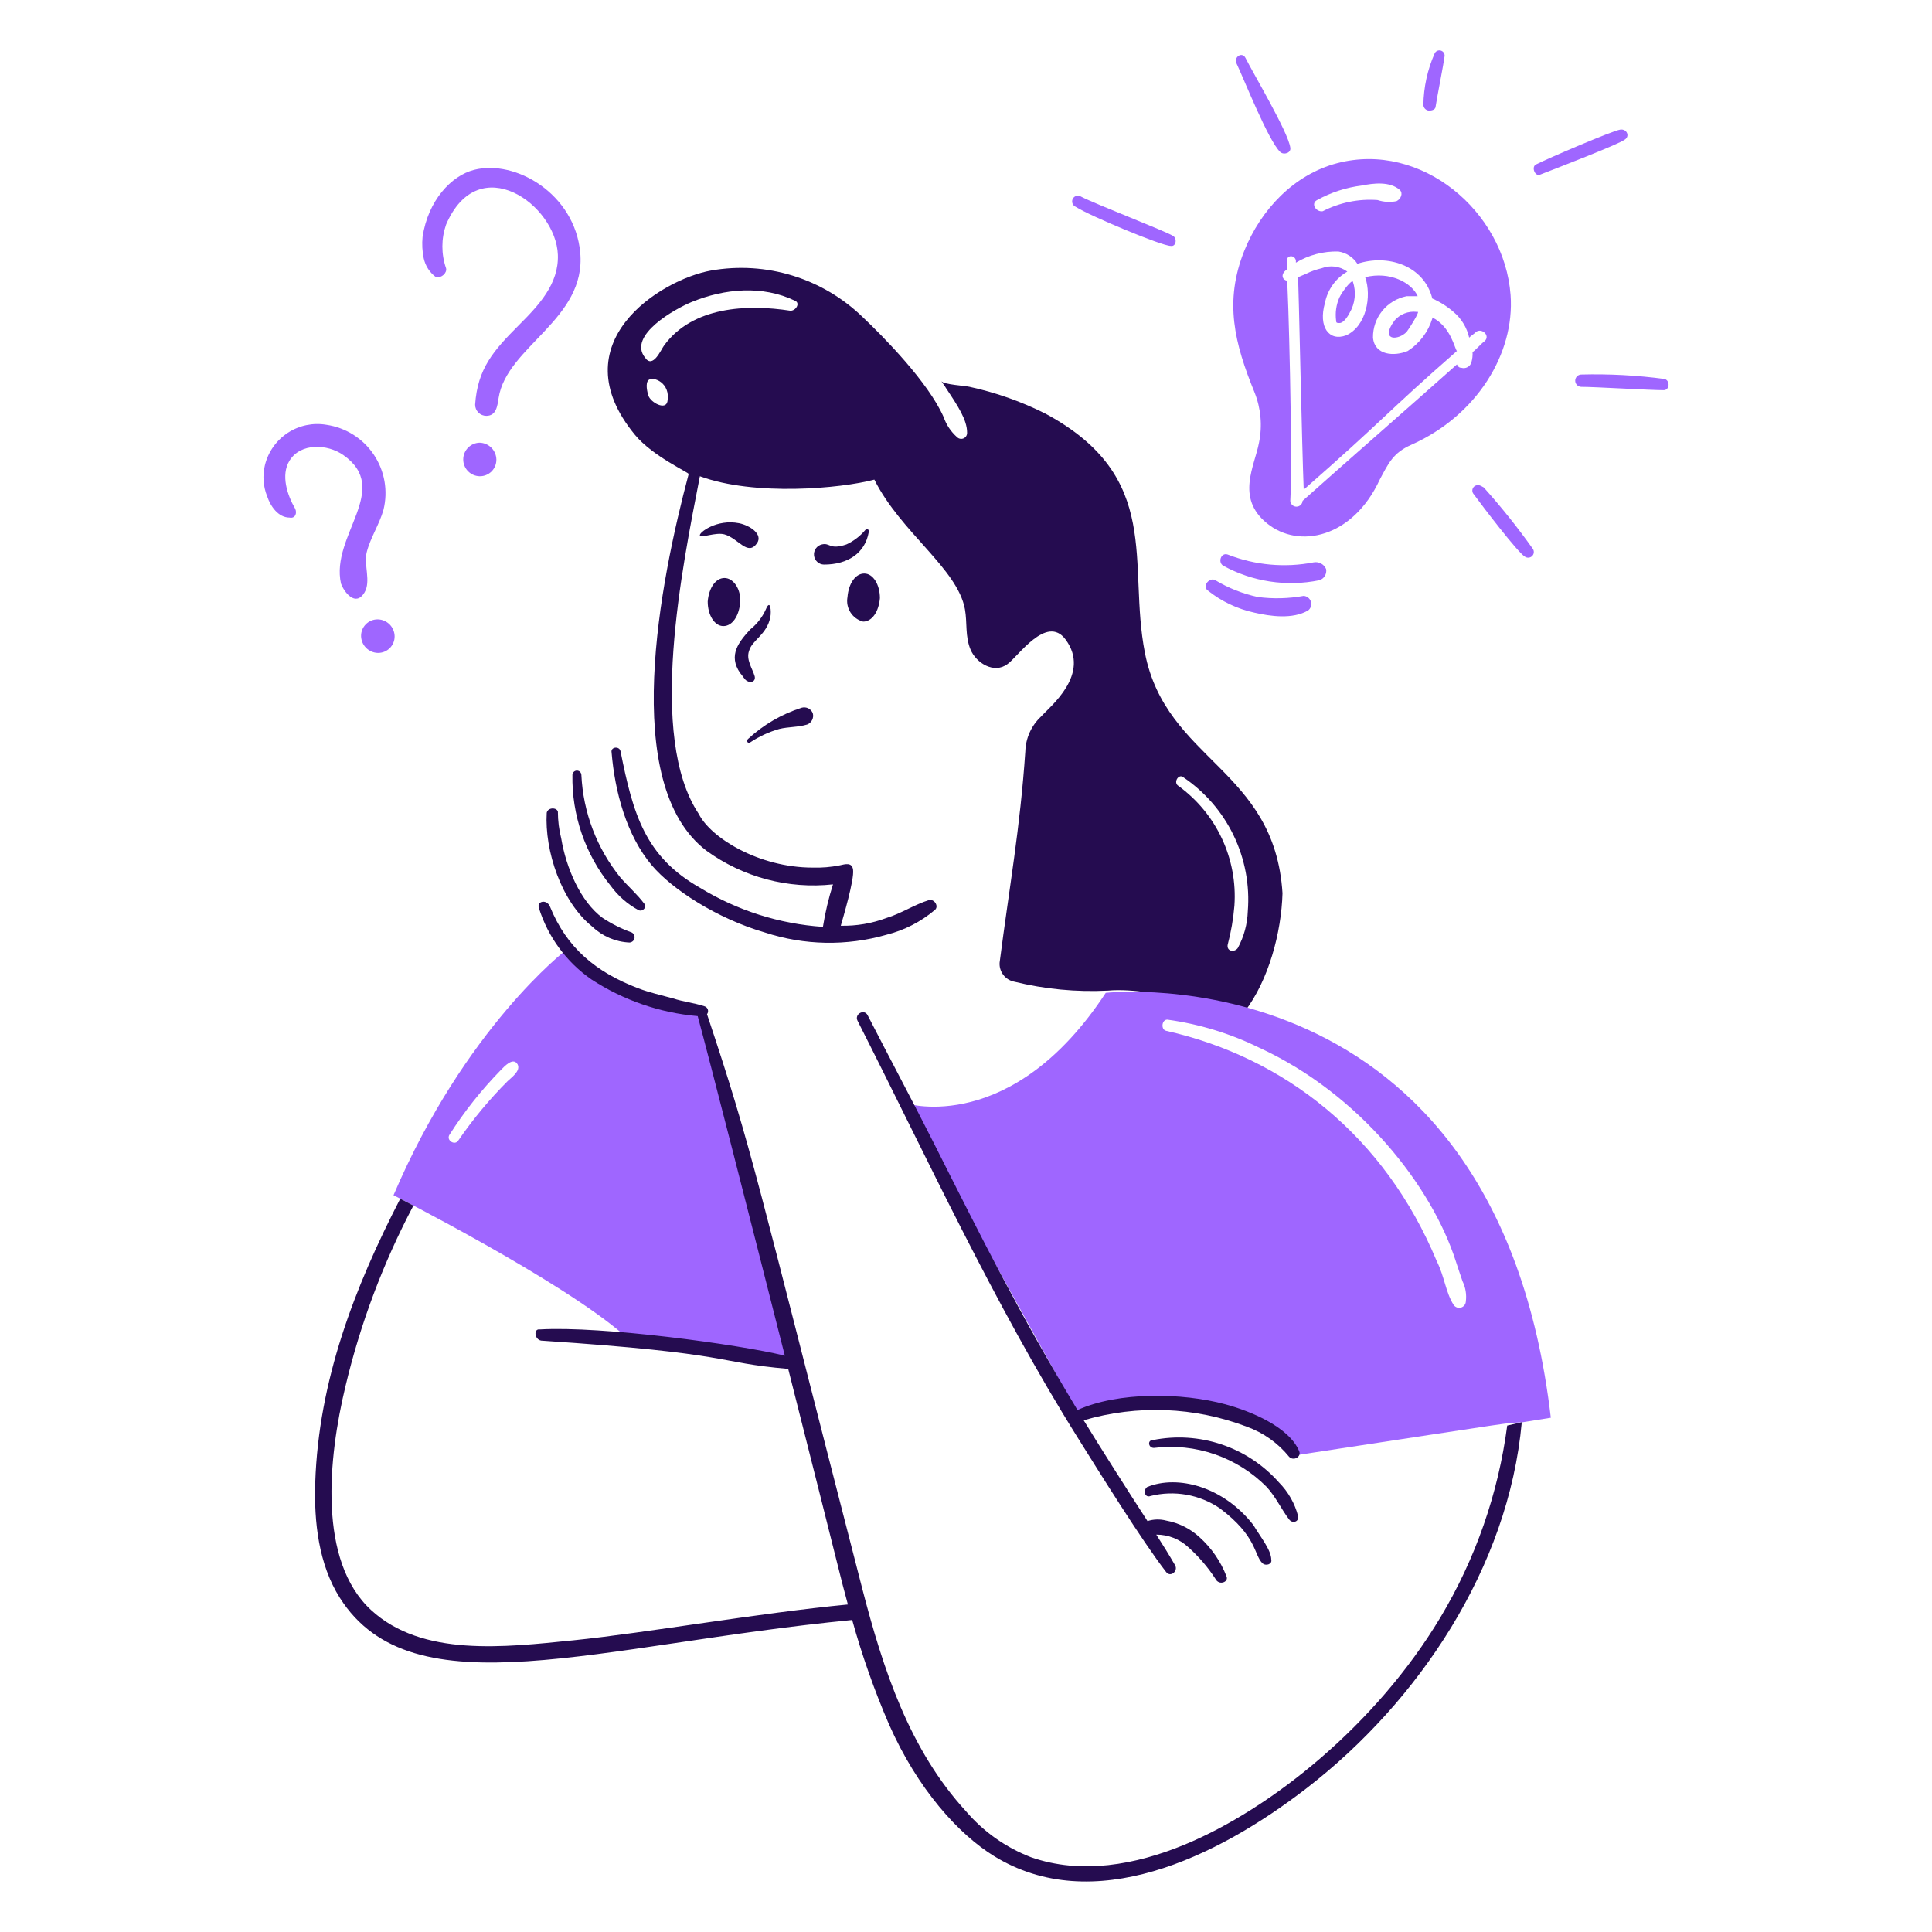 <svg width="451" height="451" viewBox="0 0 451 451" fill="none" xmlns="http://www.w3.org/2000/svg">
<path d="M312.685 75.412C313.729 75.412 314.773 73.585 315.034 73.062C315.682 71.971 316.087 70.753 316.222 69.492C316.357 68.23 316.219 66.954 315.817 65.75C315.556 65.228 313.468 67.838 312.685 69.404C311.918 71.122 311.646 73.021 311.902 74.885C311.9 75.412 312.163 75.412 312.685 75.412Z" fill="#9F66FF"/>
<path d="M324.95 75.672C322.606 79.583 326.424 79.419 328.343 77.499C328.604 77.239 331.475 72.802 330.953 72.802H330.692C329.717 72.69 328.73 72.822 327.819 73.187C326.908 73.551 326.101 74.136 325.472 74.889C325.332 75.171 325.157 75.434 324.95 75.672Z" fill="#9F66FF"/>
<path d="M352.625 68.886C351.19 49.312 331.768 32.961 312.168 38.086C302 40.746 294.314 49.008 290.503 58.447C285.674 70.401 288.208 80.193 292.852 91.596C294.347 95.323 294.711 99.408 293.896 103.341C292.865 108.844 288.462 116.186 295.723 122.135C303.193 128.255 315.813 125.546 322.086 111.956C324.174 108.041 325.236 105.712 329.394 103.856C344.771 97.038 353.62 82.508 352.625 68.886ZM307.47 46.699C310.701 44.912 314.245 43.76 317.91 43.306C320.52 42.784 324.435 42.262 326.784 44.35C327.567 45.133 327.045 46.438 326.001 46.96C324.524 47.258 322.996 47.168 321.564 46.699C317.142 46.374 312.716 47.277 308.775 49.309C307.205 49.57 305.9 47.482 307.466 46.699H307.47ZM346.62 79.588C345.576 80.371 344.793 81.417 343.749 82.2C343.792 82.992 343.703 83.785 343.488 84.549C343.423 84.791 343.311 85.018 343.157 85.216C343.002 85.413 342.81 85.578 342.591 85.7C342.371 85.822 342.13 85.898 341.881 85.924C341.631 85.951 341.379 85.927 341.139 85.854C340.617 85.854 340.356 85.593 340.095 85.071C328.087 95.772 316.081 106.221 304.073 116.915C304.052 117.282 303.892 117.627 303.625 117.879C303.358 118.132 303.005 118.272 302.637 118.272C302.27 118.272 301.916 118.132 301.649 117.879C301.382 117.627 301.222 117.282 301.202 116.915C301.802 107.029 300.695 65.493 300.419 65.493C299.636 65.493 298.592 64.189 300.419 62.883V60.8C300.419 59.495 302.246 59.495 302.507 60.8V61.322C305.496 59.523 308.939 58.617 312.427 58.712C313.328 58.847 314.19 59.173 314.955 59.669C315.72 60.164 316.371 60.816 316.864 61.583C323.828 59.261 332.409 61.905 334.353 69.683C336.152 70.47 337.821 71.526 339.303 72.815C341.145 74.363 342.428 76.471 342.957 78.818C343.479 78.296 344.001 78.035 344.532 77.513C345.835 76.456 347.923 78.282 346.618 79.588H346.62Z" fill="#9F66FF"/>
<path d="M334.351 74.106V74.368C333.392 77.491 331.357 80.174 328.607 81.939C325.475 83.244 320.878 82.974 320.507 78.805C320.478 76.534 321.246 74.325 322.676 72.561C324.107 70.797 326.109 69.589 328.337 69.147H330.949C329.545 65.998 324.473 63.261 318.68 64.71C320.255 69.147 318.941 76.186 314.243 78.282C310.256 79.779 307.684 76.311 309.293 70.713C309.587 69.192 310.206 67.752 311.107 66.491C312.008 65.23 313.169 64.178 314.513 63.406C313.661 62.775 312.663 62.373 311.613 62.236C310.562 62.099 309.494 62.232 308.51 62.623C307.245 62.914 306.019 63.352 304.856 63.928C304.334 64.189 303.548 64.45 303.026 64.71C303.132 65.959 303.938 104.844 304.334 114.305C323.153 97.835 323.429 96.519 340.093 81.939C339.56 81.406 338.718 76.289 334.351 74.106Z" fill="#9F66FF"/>
<path d="M168.861 146.149C170.951 146.149 172.517 143.8 172.778 140.668C173.039 137.536 171.203 134.924 169.122 134.924C167.041 134.924 165.468 137.275 165.207 140.407C165.2 143.539 166.775 146.149 168.861 146.149Z" fill="#250C50"/>
<path d="M201.49 145.105C203.578 145.105 205.144 142.756 205.405 139.624C205.405 136.492 203.83 133.88 201.751 133.88C199.672 133.88 198.095 136.231 197.836 139.363C197.605 140.605 197.854 141.888 198.532 142.954C199.21 144.019 200.267 144.788 201.49 145.105Z" fill="#250C50"/>
<path d="M169.122 124.745C172.38 125.67 174.522 129.906 176.693 126.833C178.187 124.722 175.055 122.644 172.517 122.135C167.329 121.098 163.105 124.342 163.38 125.006C163.654 125.67 167.081 124.167 169.122 124.745Z" fill="#250C50"/>
<path d="M202.795 124.223C202.91 123.561 202.377 123.255 202.012 123.701C200.802 125.146 199.287 126.305 197.575 127.094C193.548 128.444 193.815 126.599 191.831 127.094C191.268 127.231 190.773 127.568 190.441 128.042C190.108 128.517 189.96 129.097 190.024 129.673C190.088 130.249 190.36 130.782 190.789 131.172C191.217 131.562 191.773 131.782 192.353 131.792C197.922 131.792 201.945 129.105 202.795 124.223Z" fill="#250C50"/>
<path d="M175.127 173.3C177.213 171.911 179.502 170.854 181.913 170.168C184.001 169.646 186.309 169.785 188.438 169.124C188.937 168.924 189.345 168.548 189.586 168.067C189.826 167.586 189.882 167.033 189.743 166.514C189.551 166.009 189.176 165.594 188.693 165.352C188.209 165.11 187.652 165.059 187.133 165.209C182.472 166.697 178.196 169.19 174.605 172.512C174.144 172.976 174.587 173.685 175.127 173.3Z" fill="#250C50"/>
<path d="M172.778 157.111C173.3 157.633 173.822 158.686 174.353 158.938C175.136 159.46 176.441 159.199 176.18 157.894C175.658 156.067 174.092 153.979 174.875 151.891C175.588 149.394 179.012 148.168 179.825 144.061C180.086 142.756 179.856 139.636 178.781 142.234C177.96 144.073 176.706 145.685 175.127 146.932C172.517 149.803 169.904 152.935 172.778 157.111Z" fill="#250C50"/>
<path d="M306.682 131.27C299.945 132.586 292.972 131.953 286.583 129.443C285.008 128.921 284.238 131.263 285.539 132.053C292.385 135.803 300.338 137.006 307.987 135.448C308.524 135.281 308.981 134.923 309.271 134.441C309.561 133.96 309.665 133.389 309.562 132.836C309.33 132.288 308.919 131.834 308.396 131.55C307.873 131.266 307.269 131.167 306.682 131.27Z" fill="#9F66FF"/>
<path d="M304.331 139.1C300.799 139.739 297.189 139.828 293.63 139.361C290.132 138.609 286.781 137.286 283.712 135.446C282.416 134.645 280.589 136.737 281.885 137.795C285.082 140.367 288.836 142.154 292.847 143.015C296.488 143.859 301.744 144.619 305.375 142.493C305.676 142.255 305.897 141.931 306.011 141.565C306.124 141.199 306.125 140.807 306.012 140.44C305.899 140.074 305.678 139.75 305.379 139.511C305.079 139.271 304.714 139.128 304.331 139.1Z" fill="#9F66FF"/>
<path d="M267.266 152.413C263.158 131.47 271.661 111.43 244.035 96.555C238.407 93.727 232.444 91.622 226.287 90.291C225.239 90.043 220.282 89.769 219.762 88.986C220.023 89.508 220.545 90.03 220.806 90.561C223.594 94.741 225.756 98.001 225.756 101.001C225.77 101.279 225.7 101.555 225.554 101.792C225.409 102.029 225.195 102.216 224.94 102.33C224.686 102.443 224.403 102.476 224.129 102.425C223.856 102.374 223.604 102.242 223.407 102.045C221.975 100.775 220.896 99.157 220.273 97.347C216.698 89.22 206.177 78.555 201.481 74.115C196.857 69.603 191.226 66.256 185.054 64.35C178.881 62.444 172.343 62.034 165.98 63.154C154.238 65.255 130.518 80.042 148.232 101.523C152.357 106.527 161.021 110.399 160.76 110.66C154.15 135.471 144.5 183.155 164.945 198.615C173.47 204.791 183.984 207.581 194.45 206.445C193.421 209.688 192.635 213.003 192.101 216.363C181.933 215.679 172.082 212.544 163.388 207.228C150.516 199.918 147.771 189.964 144.857 175.384C144.596 174.079 142.506 174.34 142.767 175.645C143.537 184.87 146.261 195.008 152.165 202.008C156.816 207.52 167.24 214.383 178.529 217.67C187.744 220.7 197.659 220.882 206.98 218.192C211.106 217.155 214.941 215.191 218.194 212.45C219.238 211.667 218.194 209.84 216.889 210.101C213.496 211.145 210.364 213.251 206.971 214.277C203.552 215.561 199.919 216.181 196.268 216.104C196.792 214.277 199.438 205.399 199.141 203.054C198.916 201.223 197.307 201.718 196.007 202.01C193.945 202.418 191.844 202.593 189.743 202.532C177.053 202.532 165.893 195.532 163.118 190.004C151.081 171.948 159.275 132.384 163.379 111.175C176.171 115.873 196.268 114.046 204.104 111.958C210.276 124.304 223.54 132.73 225.254 142.237C225.815 145.362 225.254 148.501 226.559 151.633C227.864 154.765 232.04 157.375 235.172 155.026C237.521 153.451 244.303 143.285 248.744 149.284C254.741 157.384 245.09 164.946 243.002 167.284C241.889 168.326 240.993 169.578 240.366 170.969C239.739 172.359 239.393 173.859 239.348 175.384C238.133 193.384 235.629 206.958 233.345 224.717C233.277 225.742 233.583 226.758 234.207 227.574C234.831 228.39 235.731 228.952 236.738 229.154C243.906 230.916 251.293 231.62 258.665 231.242C270.14 230.214 289.715 237.236 290.509 236.192C296.168 228.819 299.122 217.661 299.383 208.517C297.549 179.375 272.219 177.656 267.266 152.413ZM155.81 93.688C155.412 95.882 151.895 93.949 151.373 92.383C151.112 91.6 150.59 89.512 151.373 88.729C152.507 87.751 156.589 89.395 155.81 93.684V93.688ZM184.523 72.538C174.344 70.963 161.658 71.571 155.027 80.638C154.256 81.691 152.417 86.119 150.59 83.509C146.414 78.287 157.646 72.048 161.552 70.459C169.142 67.372 177.998 66.544 185.567 70.198C186.872 70.713 185.828 72.54 184.523 72.54V72.538ZM291.281 212.713C291.182 215.729 290.378 218.68 288.932 221.329C288.149 222.373 286.322 222.112 286.583 220.546C287.378 217.553 287.905 214.495 288.158 211.408C288.529 206.028 287.526 200.642 285.243 195.757C282.96 190.871 279.473 186.646 275.108 183.479C273.803 182.696 275.108 180.608 276.152 181.391C281.227 184.798 285.303 189.495 287.962 194.999C290.621 200.503 291.766 206.616 291.281 212.709V212.713Z" fill="#250C50"/>
<path d="M251.085 48.265C254.44 50.416 271.182 57.403 273.27 57.403C274.575 57.663 274.845 55.575 273.792 55.053C272.217 54.01 255.81 47.691 252.39 45.916C252.235 45.809 252.059 45.736 251.874 45.701C251.689 45.665 251.499 45.669 251.315 45.712C251.132 45.755 250.959 45.836 250.809 45.949C250.659 46.063 250.534 46.207 250.442 46.371C250.351 46.536 250.295 46.718 250.278 46.906C250.261 47.093 250.284 47.282 250.344 47.461C250.405 47.639 250.502 47.803 250.629 47.941C250.757 48.08 250.912 48.19 251.085 48.265Z" fill="#9F66FF"/>
<path d="M144.849 204.879C139.32 198.053 136.119 189.639 135.712 180.865C135.694 180.599 135.577 180.351 135.383 180.169C135.189 179.988 134.933 179.887 134.668 179.887C134.402 179.887 134.146 179.988 133.952 180.169C133.759 180.351 133.641 180.599 133.624 180.865C133.456 190.253 136.597 199.401 142.498 206.706C144.216 209.083 146.446 211.045 149.023 212.448C150.067 212.97 151.111 211.665 150.328 210.873C148.775 208.794 146.676 206.967 144.849 204.879Z" fill="#250C50"/>
<path d="M298.85 35.476C299.651 36.239 301.46 35.737 301.199 34.432C300.677 30.778 292.586 17.204 290.759 13.55C289.976 11.975 287.913 13.278 288.671 14.855C290.289 18.223 296.042 32.799 298.85 35.476Z" fill="#9F66FF"/>
<path d="M346.357 113.783C345.835 113.522 345.574 113.261 345.052 113.261C344.802 113.242 344.552 113.297 344.334 113.421C344.116 113.544 343.939 113.73 343.827 113.954C343.715 114.178 343.673 114.43 343.705 114.679C343.737 114.927 343.842 115.161 344.008 115.349C345.878 117.927 354.448 129.182 356.014 129.974C356.268 130.136 356.57 130.207 356.869 130.174C357.169 130.141 357.448 130.007 357.661 129.794C357.874 129.581 358.008 129.302 358.041 129.002C358.074 128.703 358.003 128.401 357.841 128.147C354.289 123.145 350.455 118.349 346.357 113.783Z" fill="#9F66FF"/>
<path d="M388.643 88.475C382.156 87.607 375.611 87.258 369.068 87.431C368.701 87.452 368.356 87.612 368.104 87.879C367.852 88.146 367.711 88.499 367.711 88.867C367.711 89.234 367.852 89.587 368.104 89.854C368.356 90.121 368.701 90.281 369.068 90.302C372.2 90.302 385.25 91.085 388.385 91.085C389.687 91.074 389.948 88.986 388.643 88.475Z" fill="#9F66FF"/>
<path d="M379.245 32.605C380.55 31.822 379.772 30.013 378.201 30.256C376.376 30.538 361.758 36.781 358.626 38.356C357.321 38.878 358.365 41.488 359.67 40.705C363.063 39.391 377.94 33.649 379.245 32.605Z" fill="#9F66FF"/>
<path d="M333.568 25.817C334.351 25.817 335.143 25.556 335.143 24.773C335.404 22.946 336.97 15.116 337.231 13.028C337.24 12.742 337.15 12.463 336.975 12.237C336.8 12.011 336.552 11.854 336.273 11.792C335.994 11.73 335.703 11.767 335.448 11.898C335.194 12.028 334.994 12.243 334.882 12.506C333.217 16.293 332.329 20.375 332.27 24.512C332.292 24.85 332.435 25.168 332.674 25.408C332.913 25.648 333.23 25.793 333.568 25.817Z" fill="#9F66FF"/>
<path d="M132.058 221.846C132.058 221.846 108.565 239.846 91.861 279.01C91.861 279.01 131.011 298.848 145.636 311.635C145.636 311.635 179.308 316.072 186.877 318.421C180.352 294.928 164.167 235.938 164.167 235.938C164.167 235.938 143.281 234.374 132.058 221.846ZM118.486 252.385C114.24 256.634 110.395 261.264 106.999 266.218C106.216 267.523 104.11 266.218 104.911 264.913C108.381 259.467 112.405 254.393 116.92 249.775C117.703 248.992 119.791 246.643 120.835 248.47C121.618 250.036 119.269 251.6 118.486 252.385Z" fill="#9F66FF"/>
<path d="M127.625 189.741C127.103 198.59 131.043 210.574 138.326 216.365C140.663 218.583 143.723 219.881 146.941 220.019C147.216 220.008 147.479 219.907 147.69 219.731C147.901 219.555 148.048 219.314 148.107 219.046C148.167 218.777 148.136 218.497 148.02 218.248C147.903 217.999 147.708 217.796 147.463 217.67C145.074 216.811 142.796 215.671 140.675 214.275C135.5 210.486 132.148 202.55 131.014 195.744C130.497 193.696 130.234 191.592 130.231 189.48C129.97 188.434 127.882 188.434 127.625 189.741Z" fill="#250C50"/>
<path d="M355.491 331.997L362.016 330.953C349.227 221.585 258.125 231.764 258.125 231.764C236.198 265.174 211.662 257.605 211.662 257.605L251.861 330.431C251.861 330.431 274.109 324.277 288.142 330.17C293.435 332.143 298.115 335.473 301.714 339.827C358.864 331.151 349.992 332.375 355.491 331.997ZM342.18 303.8C342.166 304.131 342.047 304.449 341.841 304.708C341.634 304.967 341.351 305.154 341.031 305.241C340.711 305.328 340.372 305.311 340.063 305.193C339.753 305.075 339.489 304.861 339.309 304.583C337.475 301.685 337.21 298.038 335.394 294.402C323.244 265.228 299.981 246.873 272.225 240.627C270.927 240.336 271.181 238.017 272.486 238.017C279.923 239.038 287.149 241.24 293.891 244.542C317.45 255.355 334.235 276.942 339.831 294.395C340.335 295.97 340.875 297.529 341.406 299.095C342.118 300.554 342.387 302.19 342.18 303.8Z" fill="#9F66FF"/>
<path d="M68.9 118.742C67.073 115.61 65.493 110.903 67.595 107.519C70.189 103.332 76.444 103.638 80.123 106.212C91.575 114.229 77.103 124.99 79.601 136.231C80.384 138.319 83.014 141.723 85.082 138.319C86.657 135.716 84.879 131.808 85.604 128.921C86.454 125.546 88.556 122.418 89.519 119.003C90.061 116.819 90.141 114.546 89.752 112.329C89.363 110.113 88.514 108.002 87.26 106.134C86.006 104.265 84.375 102.68 82.472 101.479C80.568 100.279 78.434 99.491 76.208 99.165C73.07 98.628 69.846 99.299 67.182 101.042C64.519 102.786 62.614 105.473 61.85 108.563C61.254 110.994 61.437 113.55 62.373 115.871C63.158 118.22 64.985 120.821 67.595 120.821C68.9 121.1 69.413 119.786 68.9 118.742Z" fill="#9F66FF"/>
<path d="M88.205 152.413C88.722 152.423 89.235 152.328 89.715 152.135C90.194 151.942 90.63 151.654 90.996 151.288C91.361 150.923 91.65 150.488 91.843 150.008C92.037 149.529 92.132 149.015 92.122 148.498C92.097 147.467 91.676 146.486 90.947 145.757C90.217 145.028 89.236 144.608 88.205 144.583C87.688 144.573 87.174 144.668 86.695 144.861C86.216 145.055 85.78 145.343 85.415 145.708C85.049 146.074 84.761 146.509 84.568 146.989C84.375 147.468 84.28 147.981 84.29 148.498C84.315 149.529 84.735 150.51 85.464 151.239C86.193 151.968 87.174 152.388 88.205 152.413Z" fill="#9F66FF"/>
<path d="M104.128 62.623C102.984 59.325 102.984 55.739 104.128 52.441C111.713 34.745 129.817 47.77 130.228 59.49C130.469 66.276 125.791 71.236 121.093 75.933C115.185 81.842 111.472 86.072 110.912 94.467C110.913 95.159 111.189 95.822 111.678 96.311C112.167 96.8 112.83 97.076 113.522 97.077C115.871 97.077 116.112 94.725 116.395 92.901C118.256 80.874 136.895 74.545 135.448 58.968C134.175 45.243 120.319 37.155 110.651 39.652C105.386 41.002 99.928 46.751 98.645 55.315C98.485 56.968 98.573 58.637 98.906 60.264C99.284 62.047 100.306 63.627 101.777 64.701C103.084 64.972 104.407 63.662 104.128 62.623Z" fill="#9F66FF"/>
<path d="M111.958 111.173C112.475 111.182 112.989 111.088 113.468 110.894C113.947 110.701 114.383 110.412 114.748 110.047C115.114 109.681 115.402 109.245 115.595 108.766C115.788 108.286 115.883 107.773 115.873 107.256C115.848 106.225 115.427 105.244 114.699 104.515C113.97 103.786 112.989 103.366 111.958 103.341C110.936 103.365 109.964 103.789 109.249 104.52C108.535 105.252 108.135 106.234 108.135 107.257C108.135 108.28 108.535 109.262 109.249 109.993C109.964 110.725 110.936 111.148 111.958 111.173Z" fill="#9F66FF"/>
<path d="M268.572 349.223C271.319 348.533 274.182 348.432 276.972 348.927C279.761 349.422 282.414 350.502 284.756 352.096C293.45 358.621 292.678 362.896 294.674 364.885C295.457 365.668 297.023 365.146 296.762 364.102C296.762 361.852 294.319 358.9 292.586 356.002C285.58 347.002 274.892 344.221 267.789 347.126C266.745 347.918 267.267 349.745 268.572 349.223Z" fill="#250C50"/>
<path d="M269.355 338C274.155 337.4 279.029 337.911 283.601 339.495C288.172 341.079 292.318 343.693 295.718 347.135C297.831 349.464 299.131 352.339 300.938 354.706C301.73 355.744 303.276 355.23 303.026 353.923C302.262 350.967 300.732 348.266 298.589 346.091C294.973 341.998 290.344 338.928 285.168 337.187C279.991 335.446 274.448 335.097 269.094 336.173C267.8 336.173 268.05 338 269.355 338Z" fill="#250C50"/>
<path d="M303.287 338.783C300.934 333.097 291.952 329.416 286.061 327.821C275.921 325.074 261.03 324.855 251.524 329.157C237.729 306.207 229.474 289.645 217.934 266.74C212.941 256.84 207.651 246.958 202.535 236.984C201.734 235.427 199.385 236.727 200.186 238.289C216.453 270.331 232.001 304.34 251.605 335.651C256.465 343.411 266.581 359.688 272.226 366.973C273.25 368.294 275.072 366.726 274.314 365.398C272.901 362.939 271.418 360.574 269.913 358.232C272.715 358.225 275.412 359.296 277.446 361.222C279.845 363.374 281.952 365.831 283.712 368.53C284.538 370.222 286.862 369.306 286.322 368.008C284.978 364.514 282.832 361.385 280.056 358.873C277.873 356.848 275.156 355.489 272.226 354.958C270.792 354.582 269.28 354.623 267.868 355.075C263.919 349.016 256.571 337.462 252.968 331.547C265.475 327.883 278.837 328.404 291.02 333.032C294.909 334.43 298.339 336.867 300.938 340.079C301.982 341.132 303.825 340.081 303.287 338.783Z" fill="#250C50"/>
<path d="M351.838 332.78C349.756 348.661 344.425 363.943 336.178 377.674C321.283 402.498 296.821 422.262 276.402 430.662C265.152 435.292 252.404 437.671 240.643 433.535C234.786 431.274 229.583 427.594 225.5 422.825C212.345 408.468 206.22 390 201.227 370.625C176.268 273.744 175.818 269.001 165.043 236.75C165.163 236.597 165.243 236.417 165.276 236.226C165.309 236.035 165.294 235.839 165.233 235.655C165.171 235.47 165.066 235.304 164.924 235.171C164.783 235.038 164.611 234.942 164.424 234.892C162.075 234.109 159.474 233.847 157.116 233.064C154.245 232.281 151.651 231.714 149.016 230.715C139.076 226.922 132.294 221.265 128.395 211.66C127.646 209.82 125.281 210.351 125.785 211.921C127.901 218.7 132.218 224.579 138.052 228.627C145.493 233.483 154.018 236.428 162.869 237.2C165.614 247.293 175.141 284.637 183.209 316.47C172.466 313.824 140.369 309.495 126.059 310.338C124.484 310.077 124.754 312.687 126.32 312.948C172.184 316.006 166.478 318.033 183.995 319.548C196.799 370.085 195.985 367.414 197.929 374.545C176.961 376.556 150.904 381.171 133.889 382.903C117.55 384.564 98.533 386.791 86.639 375.854C74.141 364.354 76.643 340.263 80.636 323.654C84.124 308.965 89.457 294.776 96.508 281.426C95.248 280.767 94.206 280.224 93.43 279.824C82.778 300.486 74.377 322.245 73.589 346.102C73.288 355.237 74.372 365.158 79.331 372.988C96.305 399.787 139.386 383.945 198.932 378.163C201.229 386.452 204.092 394.574 207.5 402.472C214.25 417.772 223.847 428.223 232.037 433.274C255.063 447.471 283.827 433.827 305.121 417.351C331.019 397.312 352.146 366.051 355.238 331.997L351.838 332.78Z" fill="#250C50"/>
</svg>
